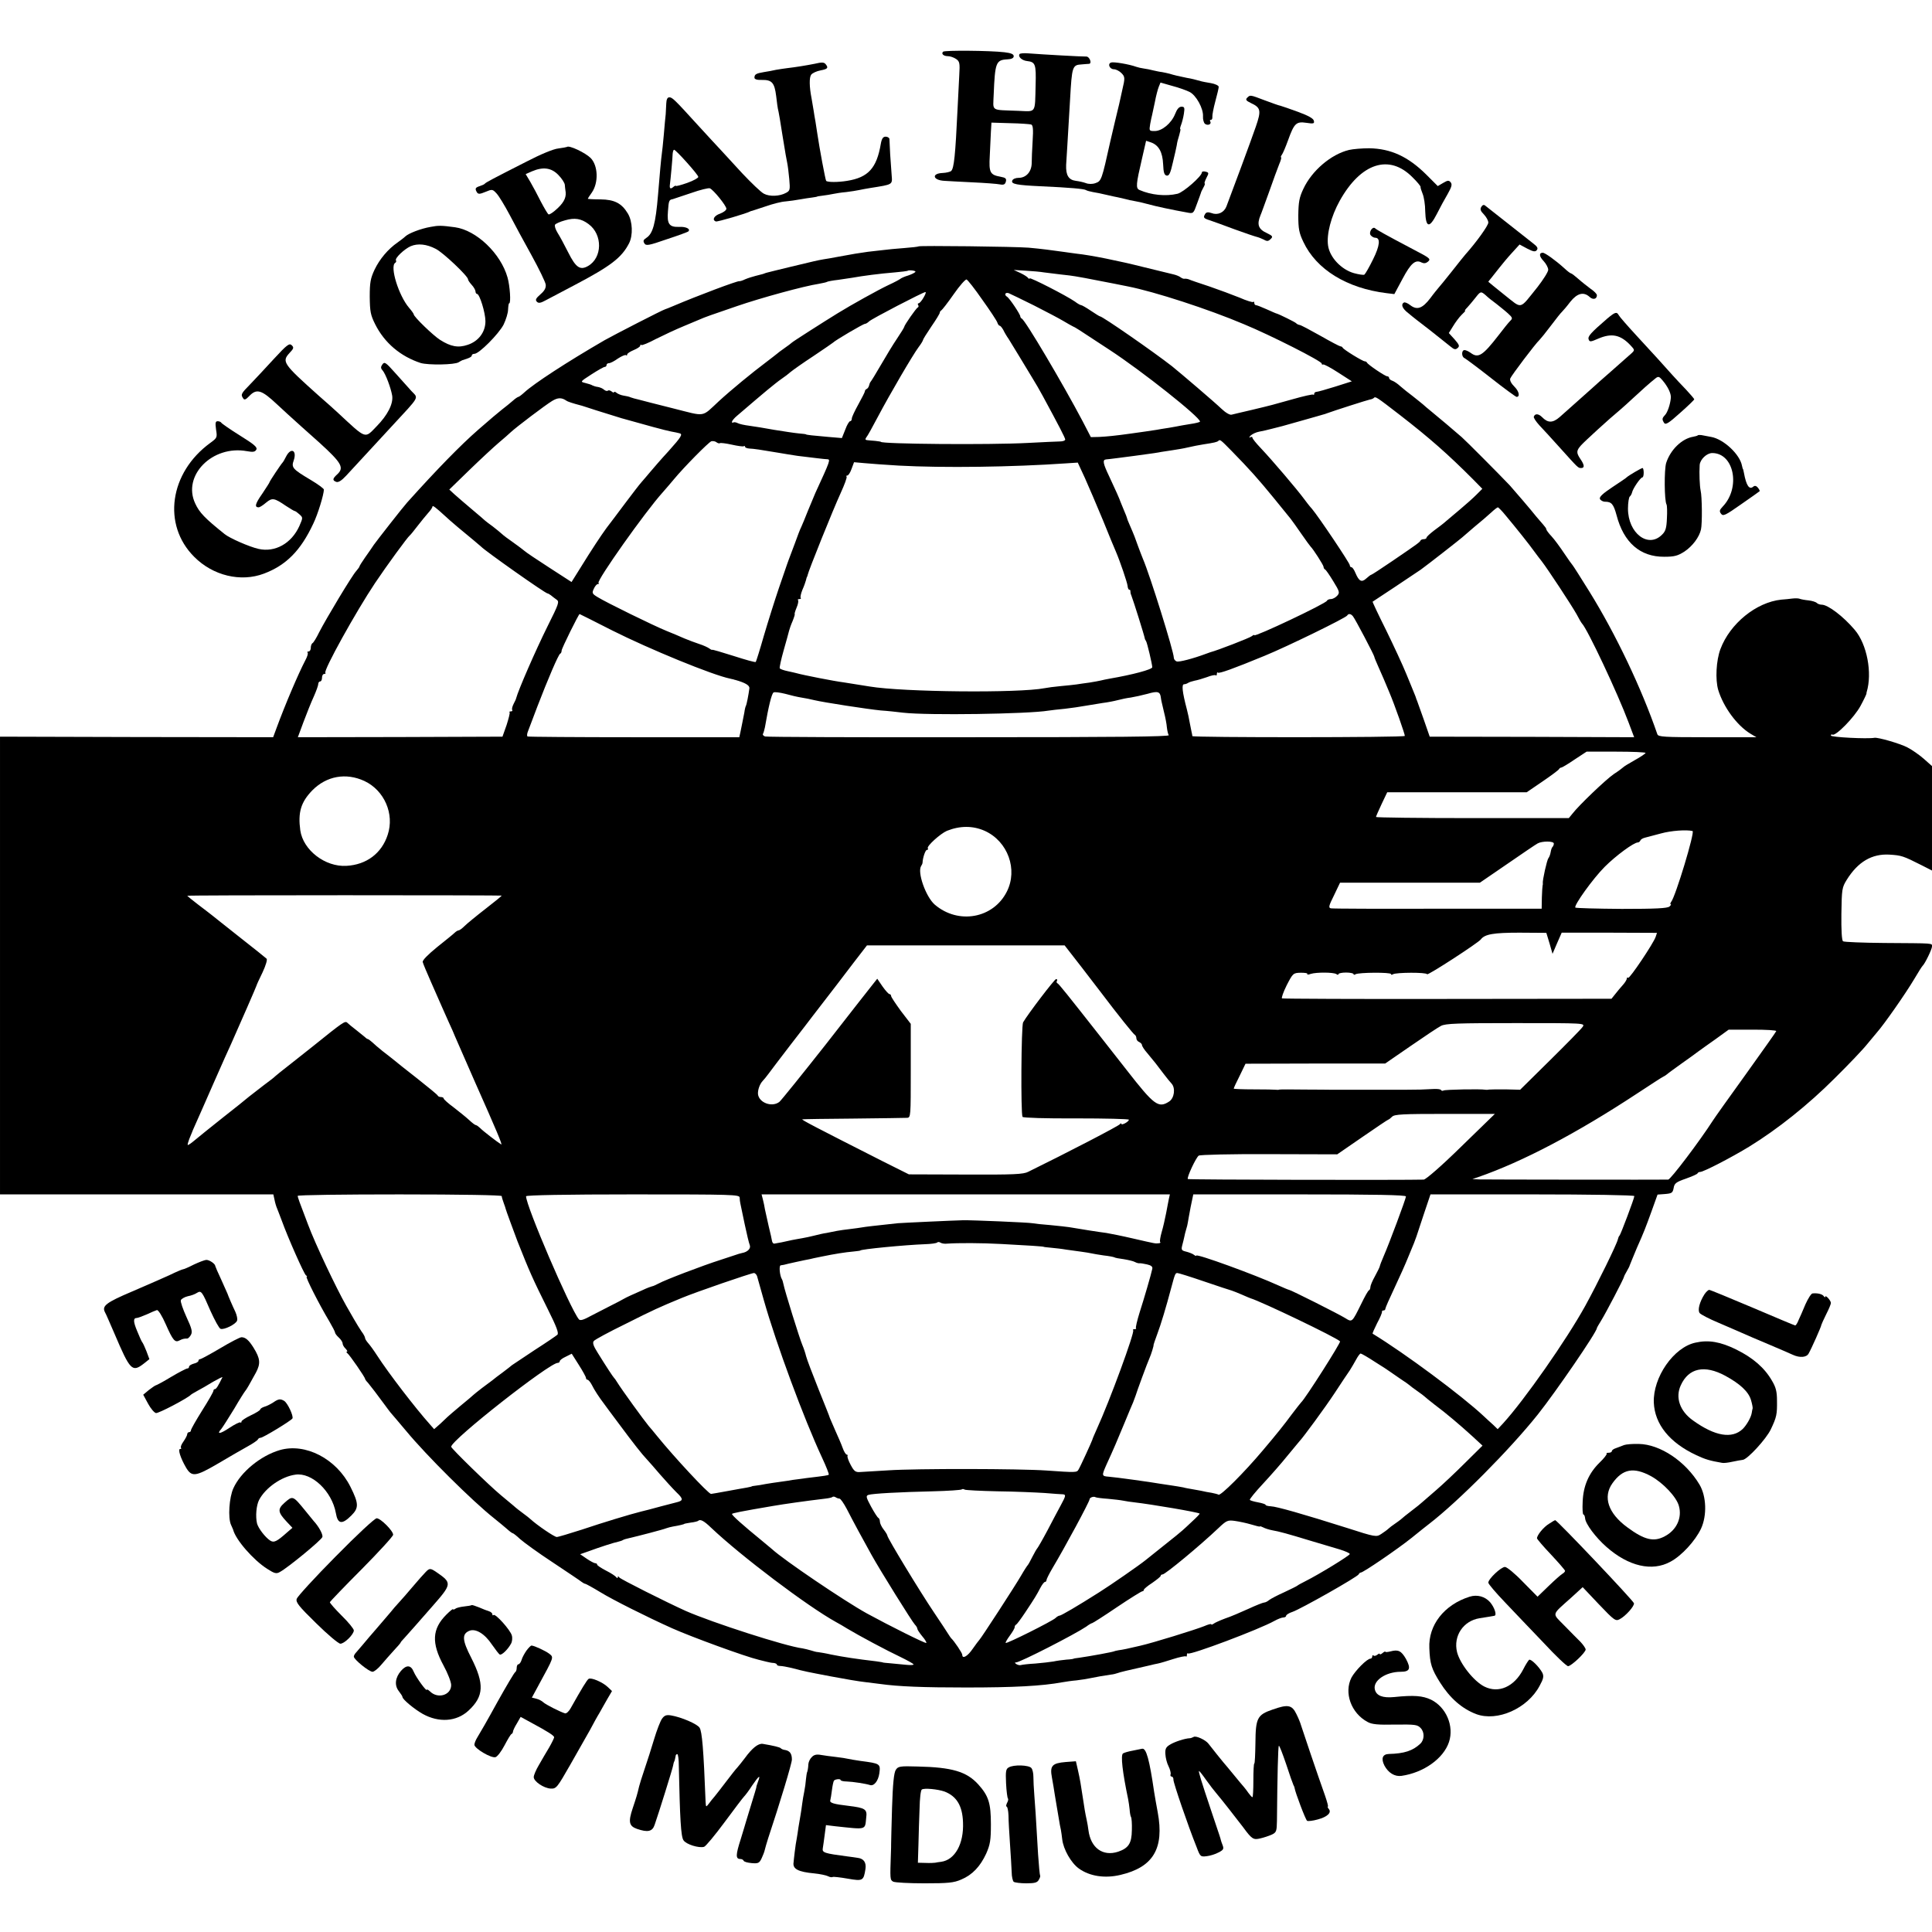 <?xml version="1.0" standalone="no"?>
<!DOCTYPE svg PUBLIC "-//W3C//DTD SVG 20010904//EN"
 "http://www.w3.org/TR/2001/REC-SVG-20010904/DTD/svg10.dtd">
<svg version="1.0" xmlns="http://www.w3.org/2000/svg"
 width="1032pt" height="1032pt" viewBox="0 0 1032 1032"
 preserveAspectRatio="xMidYMid meet">
<g transform="translate(0,1032) scale(0.1,-0.1)"
fill="#000000" stroke="none">
<path d="M5038 10044 c-12 -11 2 -24 25 -24 13 0 32 -7 44 -15 19 -13 21 -22
17 -87 -2 -40 -6 -120 -9 -178 -12 -252 -19 -318 -34 -333 -5 -5 -26 -10 -45
-11 -62 -2 -54 -39 9 -42 17 -1 84 -5 150 -8 66 -3 132 -8 146 -11 21 -4 28 0
32 15 4 16 -1 21 -29 26 -56 10 -62 23 -57 111 2 43 5 101 6 128 l3 50 99 -3
c55 -1 106 -5 113 -7 10 -4 12 -25 8 -87 -3 -46 -5 -100 -5 -120 -1 -46 -30
-78 -70 -78 -16 0 -31 -6 -34 -15 -7 -18 23 -24 153 -30 156 -7 230 -14 240
-20 6 -4 23 -8 38 -11 15 -2 48 -9 73 -15 26 -6 53 -12 60 -13 8 -2 25 -6 39
-9 14 -4 36 -9 50 -11 14 -2 44 -9 66 -15 50 -14 141 -33 214 -46 35 -7 35 -6
54 47 11 29 20 55 21 58 0 3 6 15 13 28 7 12 10 22 7 22 -3 0 1 13 9 29 14 27
14 29 -4 34 -11 3 -20 1 -20 -4 0 -20 -98 -106 -130 -114 -63 -15 -141 -7
-203 20 -21 9 -19 30 13 167 l22 96 27 -9 c41 -15 61 -52 64 -116 2 -45 6 -58
19 -61 13 -2 20 12 33 70 10 40 19 82 21 93 1 11 7 35 13 53 5 17 8 32 6 32
-3 0 -1 10 4 23 5 13 12 40 15 60 5 32 3 37 -13 37 -13 0 -24 -13 -34 -39 -20
-50 -70 -91 -109 -91 -30 0 -30 1 -24 38 4 20 8 42 10 47 1 6 8 37 15 70 6 33
16 70 21 82 l9 22 63 -18 c35 -9 76 -24 92 -32 35 -17 75 -89 72 -131 -1 -16
4 -33 10 -39 15 -12 37 -3 29 12 -4 5 -2 9 4 9 5 0 8 7 7 16 -1 9 6 46 16 83
10 36 18 71 18 77 0 7 -19 16 -42 20 -24 4 -45 8 -48 9 -28 8 -59 16 -80 19
-40 8 -70 15 -92 22 -11 3 -30 7 -41 9 -12 1 -33 6 -47 9 -14 4 -36 8 -50 10
-14 2 -32 6 -40 9 -38 14 -122 28 -135 23 -20 -7 -8 -36 16 -36 10 0 28 -9 39
-20 20 -20 20 -27 5 -90 -3 -14 -8 -36 -11 -50 -3 -14 -9 -41 -14 -60 -5 -19
-22 -93 -39 -165 -46 -208 -48 -212 -79 -223 -16 -6 -37 -6 -52 0 -13 5 -37
10 -53 12 -39 5 -54 30 -52 85 3 42 6 99 21 349 10 178 12 185 62 188 15 1 32
3 39 3 18 1 3 40 -15 39 -17 -1 -232 11 -309 17 -24 2 -45 0 -47 -4 -9 -14 13
-34 40 -37 45 -5 49 -17 46 -127 -4 -156 5 -143 -93 -139 -151 6 -134 -5 -131
87 7 171 12 185 73 188 23 1 34 7 34 17 0 11 -15 17 -50 21 -76 9 -319 11
-327 3z"/>
<path d="M4350 9979 c-40 -8 -101 -18 -145 -23 -16 -2 -43 -6 -60 -9 -16 -4
-45 -9 -64 -12 -42 -7 -51 -12 -51 -30 0 -8 13 -13 39 -12 54 1 68 -14 77 -86
4 -34 8 -64 9 -67 3 -9 16 -84 25 -145 17 -106 20 -120 25 -145 3 -14 8 -53
11 -87 5 -56 4 -62 -17 -73 -34 -19 -88 -21 -118 -5 -15 7 -67 57 -117 110
-49 53 -100 109 -114 124 -14 15 -68 73 -120 130 -130 143 -139 151 -155 151
-10 0 -15 -11 -16 -32 -1 -18 -2 -44 -3 -58 -2 -14 -6 -62 -10 -108 -4 -45 -9
-93 -11 -105 -3 -20 -11 -104 -20 -217 -13 -157 -28 -209 -63 -231 -15 -10
-18 -16 -10 -29 9 -14 22 -12 120 22 61 20 113 39 115 42 13 13 -13 26 -49 24
-53 -2 -66 15 -60 84 4 56 6 61 25 64 7 2 51 17 99 33 48 17 93 28 100 25 19
-8 88 -93 88 -109 0 -8 -15 -19 -33 -26 -33 -11 -45 -34 -23 -42 8 -3 168 44
184 54 1 1 5 2 10 3 4 1 37 12 73 24 37 13 84 25 105 26 22 2 56 7 78 11 21 4
50 8 65 10 14 2 26 4 26 5 0 1 14 3 30 5 17 2 41 6 55 9 14 3 45 8 70 10 25 3
56 8 70 11 14 3 41 8 60 11 120 19 117 17 113 67 -2 23 -5 74 -8 112 -2 39 -4
76 -4 83 -1 6 -10 12 -20 12 -14 0 -21 -10 -26 -38 -22 -130 -67 -180 -180
-198 -48 -8 -105 -8 -112 0 -4 4 -36 176 -47 251 -3 22 -8 51 -10 65 -3 14 -7
41 -10 60 -3 19 -8 48 -11 65 -12 61 -13 111 -2 126 7 9 29 19 50 23 37 7 43
13 29 31 -9 13 -20 14 -62 4z m-682 -526 c34 -38 62 -72 62 -78 1 -5 -25 -20
-59 -32 -34 -12 -61 -19 -61 -16 0 3 -7 0 -15 -7 -13 -11 -19 -7 -17 11 4 30
15 149 15 167 1 12 4 22 8 22 4 0 34 -30 67 -67z"/>
<path d="M6662 9798 c-10 -10 -6 -16 19 -28 54 -25 57 -40 27 -127 -24 -70
-130 -356 -157 -426 -13 -33 -47 -48 -80 -35 -17 6 -27 5 -33 -4 -12 -20 -10
-24 25 -35 17 -6 77 -27 132 -48 55 -20 108 -38 117 -40 9 -2 27 -9 39 -15 17
-10 24 -9 36 3 14 13 11 17 -20 32 -46 21 -54 46 -34 95 4 8 24 65 46 125 21
61 46 127 54 148 9 20 13 37 10 37 -3 0 -1 6 4 13 5 6 20 41 33 77 33 92 44
102 98 94 39 -6 44 -4 40 11 -2 12 -29 27 -83 47 -44 16 -87 31 -95 33 -8 1
-46 15 -84 29 -79 30 -78 30 -94 14z"/>
<path d="M3028 9535 c-2 -1 -22 -5 -45 -8 -25 -2 -95 -31 -170 -70 -185 -94
-217 -111 -223 -118 -3 -4 -15 -9 -27 -13 -25 -8 -27 -14 -15 -34 7 -10 16 -9
45 3 36 15 38 15 60 -9 12 -13 43 -64 69 -113 25 -48 78 -146 118 -218 39 -71
73 -141 75 -155 2 -18 -6 -33 -28 -52 -25 -22 -29 -30 -19 -40 9 -9 20 -7 49
9 21 11 88 46 148 78 198 104 255 148 295 225 22 43 19 117 -6 159 -33 55 -71
75 -146 76 -38 0 -68 2 -68 3 0 2 9 17 21 33 37 53 34 144 -6 185 -28 28 -116
70 -127 59z m-46 -149 c19 -19 34 -43 35 -53 1 -10 2 -23 3 -28 7 -35 -4 -62
-41 -97 -22 -21 -44 -36 -49 -33 -5 3 -23 34 -41 68 -17 34 -42 81 -56 105
l-25 42 34 15 c59 25 103 19 140 -19z m162 -263 c76 -56 74 -180 -3 -224 -42
-24 -65 -9 -106 73 -20 40 -46 88 -57 105 -11 18 -17 37 -13 43 3 5 27 16 53
23 51 15 86 10 126 -20z"/>
<path d="M7206 9519 c-96 -23 -199 -111 -244 -208 -22 -46 -26 -71 -27 -141 0
-72 4 -94 27 -142 69 -147 232 -248 445 -274 l41 -5 44 82 c44 83 69 104 101
87 12 -6 23 -5 33 3 19 16 15 19 -81 69 -150 79 -190 102 -199 110 -14 14 -37
-22 -24 -37 6 -7 16 -13 24 -13 29 0 25 -42 -12 -116 -20 -41 -41 -77 -46 -81
-5 -3 -30 1 -56 8 -67 19 -129 84 -138 147 -9 60 16 156 62 239 113 203 265
252 389 126 25 -24 44 -48 43 -51 -1 -4 4 -20 11 -37 7 -16 14 -59 14 -95 3
-87 22 -91 62 -13 16 32 42 80 58 107 21 37 25 51 16 62 -10 12 -16 11 -40 -3
l-29 -17 -62 62 c-97 96 -189 138 -304 140 -38 0 -86 -4 -108 -9z"/>
<path d="M7912 9214 c-7 -12 -3 -22 15 -40 12 -13 23 -32 23 -43 0 -16 -64
-105 -123 -171 -7 -8 -40 -49 -72 -90 -33 -41 -64 -80 -70 -86 -5 -6 -26 -31
-45 -57 -42 -55 -71 -65 -107 -37 -14 11 -29 17 -34 14 -17 -10 -9 -32 24 -57
17 -15 70 -56 117 -92 47 -37 95 -76 108 -86 19 -16 27 -18 38 -8 12 10 9 17
-16 46 l-31 34 23 37 c12 20 32 47 45 60 13 12 22 22 19 22 -4 0 2 8 12 18 9
10 28 32 42 50 29 37 30 37 56 15 10 -10 36 -31 57 -46 20 -16 49 -39 63 -52
24 -22 25 -26 10 -40 -9 -9 -37 -44 -63 -78 -83 -107 -107 -122 -147 -92 -11
8 -26 15 -33 15 -17 0 -17 -36 0 -43 6 -3 70 -50 141 -106 71 -56 133 -101
137 -101 19 0 14 29 -11 54 -18 18 -26 34 -23 44 6 16 135 187 157 207 6 6 33
39 60 75 27 36 54 70 60 75 6 6 26 29 44 53 37 46 71 55 103 26 18 -17 39 -12
39 9 0 7 -15 22 -33 34 -17 13 -47 36 -66 53 -18 16 -36 30 -40 30 -3 0 -19
12 -36 28 -44 40 -102 82 -114 82 -21 0 -20 -19 4 -44 14 -15 25 -36 25 -47 0
-11 -26 -52 -57 -92 -100 -124 -79 -119 -177 -42 -47 38 -86 69 -86 70 0 1 8
11 18 23 9 11 28 35 42 53 14 18 43 53 66 78 l41 45 41 -22 c33 -17 43 -18 51
-8 8 10 3 19 -21 37 -17 13 -79 62 -137 108 -58 46 -111 88 -118 93 -7 6 -15
3 -21 -8z"/>
<path d="M2300 9108 c-52 -9 -117 -34 -135 -51 -7 -7 -26 -21 -41 -32 -52 -36
-96 -89 -123 -145 -22 -47 -26 -69 -26 -145 1 -79 4 -97 29 -147 50 -100 136
-172 243 -207 40 -12 182 -10 203 4 8 5 17 10 20 11 37 11 50 18 50 25 0 5 6
9 14 9 25 0 130 106 156 156 13 27 24 63 24 81 1 18 3 33 6 33 10 0 4 93 -9
138 -36 128 -166 252 -280 268 -73 10 -90 10 -131 2z m27 -117 c39 -19 173
-146 173 -163 0 -5 9 -18 20 -30 11 -12 20 -28 20 -35 0 -7 4 -13 8 -13 14 0
45 -101 45 -146 0 -58 -37 -107 -95 -126 -50 -17 -90 -10 -148 27 -36 23 -140
123 -140 136 0 3 -11 19 -25 35 -55 64 -104 221 -74 240 5 3 7 9 4 13 -7 12
45 61 79 76 38 16 85 11 133 -14z"/>
<path d="M4907 9004 c-2 -2 -37 -6 -77 -9 -41 -3 -93 -8 -115 -11 -22 -2 -57
-7 -79 -9 -45 -6 -81 -12 -156 -26 -30 -6 -66 -12 -80 -14 -35 -6 -51 -10
-180 -41 -63 -15 -118 -29 -122 -30 -5 -1 -10 -3 -13 -4 -6 -3 -11 -4 -50 -14
-16 -4 -41 -12 -55 -18 -14 -7 -28 -11 -31 -10 -11 2 -219 -76 -351 -132 -21
-9 -41 -17 -45 -18 -11 -2 -279 -140 -323 -165 -202 -117 -378 -232 -429 -279
-14 -13 -29 -24 -32 -24 -3 0 -17 -9 -30 -21 -13 -11 -39 -33 -58 -47 -37 -30
-44 -36 -126 -107 -96 -84 -220 -211 -380 -389 -21 -23 -161 -202 -178 -226
-9 -14 -30 -44 -47 -68 -16 -23 -30 -45 -30 -48 0 -3 -8 -13 -17 -24 -22 -23
-161 -255 -198 -327 -14 -29 -30 -55 -35 -58 -6 -3 -10 -15 -10 -26 0 -10 -5
-19 -12 -19 -6 0 -8 -3 -5 -6 4 -4 -2 -23 -13 -43 -35 -67 -106 -232 -154
-363 l-17 -46 -729 1 -730 2 0 -1222 0 -1223 730 0 730 0 6 -27 c3 -16 9 -37
14 -48 4 -11 16 -40 25 -65 34 -94 119 -285 129 -292 6 -4 8 -8 4 -8 -8 0 68
-150 121 -238 17 -29 31 -56 31 -61 0 -4 9 -16 20 -26 11 -10 20 -24 20 -31 0
-7 7 -20 16 -28 8 -9 12 -16 7 -16 -4 0 -3 -4 2 -8 12 -8 95 -129 95 -137 0
-3 7 -13 16 -22 15 -18 51 -65 89 -117 11 -16 25 -33 30 -40 6 -6 43 -51 84
-99 110 -133 353 -374 470 -467 24 -19 55 -45 69 -57 14 -13 28 -23 31 -23 3
0 21 -14 39 -31 19 -17 97 -74 175 -125 78 -52 147 -98 154 -104 7 -5 15 -10
19 -10 3 0 40 -20 81 -45 65 -40 248 -132 384 -193 103 -46 390 -151 462 -168
9 -2 27 -7 40 -10 12 -3 30 -7 40 -7 9 -1 17 -5 17 -9 0 -4 8 -7 18 -7 9 0 37
-5 62 -11 72 -19 79 -20 210 -45 69 -13 150 -27 180 -30 30 -4 66 -8 80 -10
100 -14 231 -19 460 -19 259 0 406 8 515 28 17 3 50 8 75 10 25 3 56 8 70 11
28 6 85 16 115 20 11 1 27 5 35 8 13 5 46 13 175 42 11 3 29 7 40 9 11 2 48
13 82 24 34 11 65 17 68 14 3 -3 5 1 5 8 0 7 3 11 6 8 10 -11 382 129 462 174
18 10 39 18 47 18 8 0 15 4 15 9 0 5 15 15 34 21 42 14 350 188 354 201 2 5 7
9 11 9 13 0 196 125 271 185 41 33 83 67 94 75 157 121 431 397 581 585 96
121 315 440 315 461 0 2 11 21 24 42 23 37 120 222 121 232 0 3 7 16 15 30 8
14 15 27 15 30 2 6 22 54 39 95 38 85 46 107 77 192 l33 92 40 3 c36 3 41 6
46 32 4 25 13 32 65 50 33 12 62 24 63 29 2 4 8 7 14 7 18 0 170 79 263 136
151 93 313 222 455 364 75 74 154 157 175 184 22 27 45 54 50 60 39 44 153
207 200 286 21 36 41 67 44 70 13 11 51 90 51 104 0 19 16 17 -255 19 -115 1
-215 5 -220 9 -7 4 -10 60 -9 146 2 133 3 141 29 183 60 96 134 139 227 134
65 -4 74 -7 171 -56 l57 -29 0 279 0 279 -44 39 c-24 21 -64 49 -88 61 -41 21
-156 54 -175 51 -38 -7 -233 3 -233 12 0 5 4 8 8 5 17 -10 117 92 150 153 18
33 32 63 32 66 0 3 0 6 1 8 31 102 2 256 -64 333 -61 72 -143 134 -176 134 -9
0 -21 4 -26 9 -6 6 -26 12 -45 14 -20 2 -40 6 -45 8 -6 3 -23 4 -40 2 -16 -2
-43 -5 -60 -6 -134 -14 -274 -128 -325 -264 -23 -61 -28 -163 -12 -218 28 -92
100 -190 172 -234 l32 -19 -262 0 c-234 0 -262 2 -267 16 -84 244 -221 533
-363 762 -46 74 -86 137 -89 140 -3 3 -24 32 -46 65 -22 33 -52 74 -67 90 -16
17 -28 33 -28 38 0 4 -8 15 -17 25 -10 11 -26 30 -37 43 -25 32 -116 138 -141
166 -52 55 -236 240 -257 258 -13 11 -50 43 -83 71 -33 28 -71 59 -84 70 -13
10 -31 26 -40 34 -9 8 -35 28 -56 45 -22 16 -51 40 -65 52 -14 13 -33 26 -42
29 -10 3 -18 10 -18 15 0 5 -4 9 -10 9 -11 0 -103 62 -108 73 -2 4 -7 7 -12 7
-11 0 -114 63 -118 73 -2 4 -7 7 -12 7 -4 0 -52 25 -106 56 -55 31 -104 57
-111 58 -7 1 -16 5 -20 10 -6 6 -89 47 -103 51 -3 0 -27 11 -54 23 -27 12 -52
22 -57 22 -5 0 -9 5 -9 12 0 6 -3 9 -6 5 -3 -3 -36 7 -72 23 -37 15 -110 42
-162 60 -52 17 -102 34 -110 38 -8 3 -19 4 -24 3 -4 -1 -13 3 -20 8 -6 5 -23
12 -36 15 -14 3 -87 21 -164 40 -131 33 -279 63 -355 71 -19 3 -48 6 -65 9
-70 10 -125 17 -191 23 -74 6 -583 12 -588 7z m-17 -135 c0 -4 -17 -13 -37
-20 -21 -6 -40 -15 -43 -18 -3 -3 -32 -19 -65 -34 -51 -24 -199 -106 -270
-150 -70 -43 -241 -152 -245 -157 -3 -3 -21 -17 -40 -30 -19 -13 -37 -27 -40
-30 -3 -3 -31 -24 -62 -48 -67 -50 -184 -146 -248 -205 -95 -88 -67 -83 -246
-38 -88 22 -170 43 -184 47 -14 3 -32 8 -40 11 -8 4 -26 8 -40 10 -13 2 -30 9
-37 15 -7 6 -13 7 -13 3 0 -4 -6 -2 -13 4 -8 6 -17 8 -20 4 -4 -3 -13 -1 -20
5 -7 7 -22 13 -33 15 -10 1 -23 5 -29 8 -5 4 -23 9 -38 13 -29 7 -28 7 32 46
34 22 66 40 71 40 6 0 10 5 10 10 0 6 6 10 13 10 7 0 29 11 48 25 20 13 39 21
43 18 3 -4 6 -2 6 3 0 6 16 16 35 24 19 8 35 18 35 24 0 5 3 7 6 3 3 -3 38 11
77 32 40 20 108 52 152 70 44 18 91 38 105 44 14 5 30 11 35 13 6 2 69 24 142
49 128 44 358 107 437 119 21 4 41 8 45 11 4 2 29 7 57 10 27 4 60 9 74 11 62
11 145 22 230 29 35 3 65 7 67 8 5 6 43 2 43 -4z m686 -4 c17 -2 57 -7 89 -11
32 -3 68 -8 79 -10 12 -2 35 -6 51 -9 28 -5 99 -19 155 -30 14 -3 48 -10 75
-15 142 -28 429 -121 620 -202 143 -59 415 -197 415 -210 0 -5 3 -7 8 -5 4 2
40 -17 80 -43 l73 -47 -88 -28 c-48 -15 -94 -28 -100 -28 -7 0 -13 -5 -13 -10
0 -6 -2 -8 -5 -5 -3 3 -52 -8 -108 -24 -118 -33 -105 -30 -222 -58 -49 -11
-97 -23 -106 -25 -9 -3 -32 10 -55 32 -34 33 -218 190 -264 227 -100 78 -371
266 -384 266 -3 0 -25 14 -49 30 -25 17 -48 30 -52 30 -4 0 -19 8 -33 19 -46
32 -242 132 -242 124 0 -4 -4 -3 -8 2 -4 6 -23 18 -42 27 l-35 16 65 -4 c36
-2 79 -6 96 -9z m-329 -146 c41 -57 77 -112 80 -121 3 -10 9 -18 13 -18 4 0
12 -10 19 -22 6 -13 19 -35 29 -49 9 -15 34 -55 55 -90 21 -35 52 -86 69 -114
17 -27 43 -72 58 -100 85 -157 120 -224 120 -233 0 -5 -12 -10 -27 -10 -16 0
-93 -4 -173 -8 -205 -11 -785 -6 -785 6 0 1 -13 3 -30 5 -16 1 -36 3 -44 4 -9
1 -10 5 -4 14 6 6 34 57 63 112 63 119 185 328 217 371 13 17 23 34 23 37 0 4
20 36 45 73 25 36 45 69 45 74 0 4 4 10 8 12 4 2 34 40 66 86 32 46 63 81 69
79 6 -2 44 -50 84 -108z m-314 11 c-9 -16 -21 -30 -26 -30 -4 0 -6 -4 -3 -9 4
-5 3 -11 -1 -13 -9 -3 -73 -96 -73 -104 0 -3 -17 -31 -38 -62 -21 -31 -60 -95
-87 -142 -27 -47 -52 -87 -55 -90 -3 -3 -6 -12 -8 -20 -2 -8 -8 -16 -13 -18
-5 -2 -9 -7 -9 -12 0 -4 -16 -36 -35 -70 -19 -34 -35 -68 -35 -76 0 -8 -4 -14
-9 -14 -5 0 -17 -20 -26 -45 l-18 -45 -71 6 c-81 7 -121 11 -121 14 0 1 -18 3
-40 5 -22 2 -80 11 -130 19 -49 9 -110 19 -134 22 -24 3 -52 9 -61 14 -10 5
-20 6 -24 3 -3 -3 -6 -2 -6 4 0 5 12 20 28 33 69 59 139 119 160 136 13 11 32
26 42 34 10 8 28 22 40 30 12 8 32 23 43 33 12 10 67 49 122 85 55 37 102 69
105 72 11 12 161 100 170 100 5 0 15 6 22 13 14 14 288 156 301 157 5 0 0 -13
-10 -30z m591 -42 c65 -33 135 -70 155 -82 20 -12 43 -25 51 -29 17 -8 12 -4
197 -126 173 -113 483 -359 483 -383 0 -3 -24 -9 -52 -13 -29 -5 -55 -9 -58
-10 -3 -1 -27 -5 -55 -10 -27 -4 -57 -9 -67 -11 -9 -1 -36 -5 -60 -9 -23 -3
-59 -8 -78 -11 -78 -11 -127 -16 -169 -18 l-44 -1 -44 85 c-105 199 -307 541
-325 548 -4 2 -8 8 -8 12 0 11 -58 98 -71 105 -16 10 -10 25 9 19 9 -4 70 -33
136 -66z m-2499 -508 c8 -6 37 -15 75 -25 3 0 41 -13 85 -27 44 -14 105 -33
135 -42 124 -35 237 -66 265 -71 17 -3 36 -7 43 -9 21 -4 13 -18 -57 -96 -38
-41 -81 -91 -97 -110 -16 -19 -37 -44 -47 -55 -10 -11 -50 -63 -89 -115 -39
-52 -83 -111 -98 -130 -30 -41 -79 -115 -142 -217 l-45 -72 -119 77 c-65 42
-125 82 -132 89 -8 7 -35 27 -60 45 -26 18 -53 38 -60 45 -8 7 -30 26 -50 41
-21 15 -39 29 -42 32 -3 3 -34 30 -70 60 -36 30 -77 66 -93 80 l-27 25 108
105 c60 58 130 123 156 145 26 22 55 47 64 56 30 28 186 146 221 167 31 19 51
19 76 2z m4453 -77 c160 -124 256 -209 388 -341 l52 -53 -32 -32 c-18 -18 -56
-52 -86 -77 -30 -25 -64 -54 -77 -65 -12 -11 -41 -33 -63 -49 -22 -17 -40 -33
-40 -38 0 -4 -6 -8 -14 -8 -8 0 -16 -3 -18 -7 -4 -9 -10 -14 -151 -110 -59
-40 -109 -73 -112 -73 -3 0 -15 -9 -27 -20 -25 -23 -39 -15 -58 30 -7 17 -16
30 -21 30 -5 0 -9 5 -9 11 0 11 -165 257 -202 301 -13 14 -32 39 -43 54 -37
50 -165 201 -232 272 -24 25 -43 49 -43 54 0 5 -6 6 -12 2 -7 -4 -6 0 2 9 8 8
29 18 45 21 17 3 48 10 70 16 22 6 47 12 55 14 8 2 58 16 110 31 52 15 100 28
105 30 6 1 17 5 25 8 32 12 216 71 228 73 8 1 17 5 20 8 9 10 13 7 140 -91z
m-3632 -150 c3 2 31 -1 62 -8 31 -7 60 -11 64 -9 5 3 8 2 8 -3 0 -4 10 -8 23
-9 24 -1 58 -6 152 -22 33 -6 80 -13 105 -17 83 -10 145 -18 158 -18 19 -1 19
-3 -63 -181 -7 -17 -25 -60 -40 -96 -14 -36 -30 -74 -35 -85 -6 -11 -21 -51
-35 -90 -14 -38 -29 -77 -32 -85 -3 -8 -7 -19 -9 -25 -2 -5 -22 -63 -44 -128
-22 -65 -58 -179 -80 -254 -21 -74 -41 -137 -43 -139 -3 -3 -56 12 -118 32
-63 20 -114 35 -115 33 0 -2 -7 1 -15 7 -8 6 -32 17 -54 24 -22 7 -58 21 -80
30 -22 10 -65 28 -95 40 -67 27 -322 152 -367 180 -30 18 -32 22 -21 45 6 14
16 25 21 25 6 0 8 3 4 6 -11 12 249 380 343 484 17 19 44 51 60 70 52 63 185
198 200 203 8 2 21 0 28 -6 7 -5 15 -7 18 -4z m2732 -41 c97 -99 144 -152 225
-251 43 -53 84 -103 91 -112 7 -9 33 -45 57 -80 24 -35 47 -66 50 -69 13 -12
69 -99 69 -108 0 -6 4 -12 8 -14 4 -1 24 -30 44 -63 34 -55 35 -61 21 -77 -9
-10 -24 -18 -34 -18 -9 0 -19 -4 -21 -9 -5 -15 -388 -196 -388 -184 0 3 -6 1
-13 -5 -10 -9 -186 -77 -222 -86 -5 -2 -17 -6 -25 -9 -67 -25 -143 -45 -155
-40 -8 3 -15 12 -15 20 0 32 -127 440 -165 528 -7 17 -18 46 -25 65 -15 43
-23 64 -44 112 -9 20 -16 38 -16 41 0 2 -8 22 -17 43 -9 22 -17 41 -18 44 -4
13 -27 65 -60 135 -33 69 -37 89 -17 91 8 0 114 14 152 19 104 14 124 17 143
21 12 2 39 6 59 9 20 3 58 9 83 15 25 6 62 13 81 16 60 9 76 13 82 19 9 9 12
6 70 -53z m-1778 -79 c240 -13 608 -8 896 12 l61 4 38 -82 c20 -45 64 -147 97
-227 32 -80 63 -154 68 -165 24 -56 61 -166 63 -184 1 -12 5 -21 9 -21 4 0 7
-3 6 -7 0 -5 1 -15 5 -23 13 -34 69 -213 72 -230 0 -3 3 -9 7 -15 6 -10 32
-120 33 -139 0 -12 -105 -40 -227 -61 -18 -3 -40 -8 -48 -10 -8 -2 -35 -7 -60
-11 -25 -3 -56 -8 -70 -10 -14 -2 -52 -6 -85 -9 -33 -3 -71 -8 -85 -11 -138
-27 -756 -21 -935 9 -42 7 -111 18 -138 22 -49 6 -217 39 -252 49 -5 2 -27 6
-48 11 -20 4 -39 11 -42 15 -2 4 7 47 21 96 14 49 27 96 29 105 2 8 10 32 19
52 8 20 13 37 11 37 -2 0 2 15 10 34 8 18 11 36 8 40 -4 3 0 6 7 6 7 0 11 3 7
6 -3 4 1 23 9 43 9 20 17 43 19 51 2 8 4 16 5 18 2 1 3 5 4 10 4 22 136 350
176 437 21 46 36 86 32 89 -3 3 -1 6 4 6 6 0 16 16 23 36 l13 35 56 -5 c32 -3
113 -9 182 -13z m-2424 -268 c26 -25 107 -93 154 -131 19 -16 37 -31 40 -34
20 -22 343 -250 355 -250 3 0 11 -5 18 -10 7 -6 20 -16 30 -23 16 -11 12 -22
-48 -142 -65 -131 -156 -340 -168 -385 0 -3 -6 -16 -13 -29 -7 -14 -11 -28 -8
-33 3 -4 0 -8 -7 -8 -7 0 -10 -2 -7 -5 3 -3 -5 -33 -16 -68 l-22 -62 -546 -2
-547 -1 30 81 c17 45 41 106 55 136 13 29 24 60 24 67 0 8 5 14 10 14 6 0 10
9 10 20 0 11 5 20 12 20 6 0 9 3 6 6 -12 11 164 328 265 479 63 94 174 246
186 255 4 3 22 25 41 50 19 25 45 56 57 70 13 14 23 29 23 34 0 9 18 -5 66
-49z m5668 0 c52 -62 127 -156 151 -190 11 -15 29 -39 41 -54 33 -43 158 -233
185 -281 13 -25 26 -47 29 -50 29 -29 191 -373 250 -531 l29 -77 -546 2 -546
1 -33 95 c-19 52 -34 96 -35 98 -1 1 -2 5 -4 10 -1 4 -5 16 -10 27 -4 11 -24
58 -43 105 -19 47 -68 152 -108 234 -41 82 -73 150 -72 152 2 1 55 36 118 78
63 42 126 84 139 93 39 28 215 166 221 172 3 3 32 28 65 56 33 27 74 62 90 77
17 16 33 28 36 28 3 0 23 -20 43 -45z m-4773 -613 c197 -99 535 -238 629 -257
8 -2 16 -4 18 -4 1 -1 5 -2 10 -3 53 -15 77 -29 75 -45 -5 -37 -15 -88 -19
-94 -2 -3 -6 -19 -8 -35 -8 -39 -14 -73 -21 -105 l-6 -27 -562 0 c-309 0 -565
2 -569 4 -4 3 -3 15 2 27 5 12 27 72 50 132 56 146 113 279 122 283 5 2 8 10
8 17 0 11 91 195 96 195 1 0 79 -39 175 -88z m3956 76 c13 -16 112 -205 114
-216 0 -4 10 -27 21 -52 19 -42 39 -89 58 -135 30 -70 86 -231 84 -236 -5 -9
-1134 -9 -1135 -1 0 4 -2 14 -4 22 -2 8 -6 31 -10 50 -3 19 -10 51 -15 70 -25
95 -29 135 -15 135 6 0 15 3 21 7 6 4 21 9 35 12 13 2 43 11 66 19 22 9 44 13
47 10 3 -4 6 0 6 7 0 7 3 11 6 7 6 -6 82 21 249 90 120 49 433 202 441 215 7
12 20 10 31 -4z m-2947 -434 c19 -3 51 -9 70 -14 50 -12 284 -48 355 -55 33
-2 87 -8 120 -12 130 -15 667 -7 775 11 14 2 53 7 88 10 34 4 84 11 110 16 26
4 67 11 92 15 25 3 61 10 80 15 19 5 51 12 70 14 19 3 60 12 90 20 55 16 67
12 71 -21 2 -15 2 -14 17 -78 7 -27 14 -64 15 -80 2 -17 6 -36 10 -42 5 -8
-285 -11 -1066 -11 -589 -1 -1080 1 -1090 4 -9 3 -15 10 -11 15 3 5 7 21 10
34 19 111 36 180 46 186 6 4 33 0 62 -7 28 -8 67 -17 86 -20z m4510 -296 c0
-3 -26 -21 -57 -38 -32 -18 -60 -35 -63 -39 -3 -3 -25 -20 -50 -36 -42 -29
-186 -166 -222 -213 l-18 -22 -515 0 c-283 0 -515 3 -515 6 0 3 14 35 30 69
l30 63 373 0 372 0 85 58 c47 32 87 62 88 66 2 4 7 8 12 8 4 0 36 19 71 43
l64 42 158 0 c86 0 157 -3 157 -7z m-6843 -150 c106 -50 161 -176 124 -287
-32 -99 -113 -160 -220 -166 -114 -7 -232 84 -247 190 -13 95 3 150 64 213 76
77 180 96 279 50z m3313 -266 c124 -56 178 -207 118 -325 -72 -143 -259 -177
-385 -69 -48 42 -95 175 -72 207 4 6 7 13 7 18 1 25 15 67 23 67 6 0 8 4 5 9
-7 11 67 78 102 93 70 28 139 28 202 0z m3781 -1 c14 -3 -91 -350 -114 -378
-5 -7 -6 -13 -3 -13 4 0 1 -6 -6 -12 -10 -10 -75 -13 -255 -13 -133 1 -245 4
-248 7 -10 10 94 155 157 218 59 59 155 130 177 130 5 0 11 5 13 10 2 6 12 12
23 15 11 3 50 13 87 23 54 15 136 21 169 13z m-741 -67 c0 -6 -3 -14 -7 -18
-4 -3 -8 -16 -10 -28 -2 -12 -7 -26 -12 -32 -8 -10 -32 -118 -30 -134 1 -4 0
-9 -1 -12 -1 -3 -3 -32 -4 -64 l-1 -60 -555 0 c-305 -1 -562 0 -571 2 -14 3
-11 14 17 70 l32 67 374 0 373 0 146 100 c80 55 153 105 163 110 24 13 86 13
86 -1z m-5620 -278 c0 -2 -39 -34 -87 -71 -49 -38 -99 -79 -112 -92 -13 -13
-27 -23 -32 -23 -4 0 -14 -6 -21 -13 -7 -7 -49 -41 -93 -76 -50 -41 -79 -70
-77 -80 2 -9 22 -56 44 -106 22 -49 47 -106 55 -125 9 -19 26 -60 40 -90 14
-30 29 -64 33 -75 45 -103 57 -131 105 -240 120 -270 151 -344 142 -338 -21
13 -98 72 -113 88 -9 8 -18 15 -22 15 -4 0 -20 12 -37 28 -16 15 -54 45 -82
67 -29 21 -53 43 -53 47 0 4 -6 8 -14 8 -8 0 -16 3 -18 8 -1 4 -50 44 -108 90
-58 45 -114 90 -126 100 -12 9 -38 31 -60 47 -21 17 -46 38 -56 48 -10 9 -21
17 -24 17 -3 0 -11 6 -18 13 -7 6 -28 23 -46 37 -18 14 -38 30 -45 37 -12 11
-21 5 -185 -127 -19 -15 -71 -56 -115 -91 -44 -34 -82 -65 -85 -68 -3 -4 -30
-25 -60 -47 -30 -23 -66 -51 -80 -62 -14 -12 -77 -63 -140 -112 -63 -50 -130
-104 -149 -120 -19 -16 -36 -28 -38 -26 -2 2 2 16 8 32 7 16 13 31 14 34 1 3
8 21 17 40 9 19 52 118 97 220 45 102 88 199 96 215 49 110 135 307 135 310 0
2 14 34 32 70 18 38 27 70 22 74 -5 5 -70 57 -144 115 -74 59 -142 112 -150
119 -9 7 -41 32 -73 56 -31 24 -57 45 -57 46 0 2 378 3 840 3 462 0 840 -1
840 -2z m5597 -255 l16 -56 24 56 25 57 254 0 255 -1 -7 -21 c-11 -34 -140
-226 -147 -219 -4 3 -7 2 -7 -4 0 -5 -9 -21 -21 -34 -12 -13 -30 -35 -41 -49
l-20 -25 -876 -1 c-483 -1 -880 1 -884 3 -4 2 7 34 25 70 33 64 35 66 74 67
23 0 39 -2 36 -6 -2 -5 6 -5 19 0 30 9 119 9 136 -1 6 -5 12 -5 12 0 0 4 18 8
40 8 22 0 40 -4 40 -8 0 -5 5 -5 11 -1 17 10 189 11 189 1 0 -5 5 -5 11 -1 17
10 179 11 182 0 3 -8 274 168 287 186 21 28 68 36 206 36 l144 -1 17 -56z
m-2506 -119 c46 -60 95 -124 109 -142 93 -123 175 -225 182 -228 4 -2 8 -10 8
-18 0 -8 7 -17 15 -20 8 -4 15 -11 15 -16 0 -6 12 -25 28 -43 36 -43 52 -63
87 -110 17 -22 36 -46 43 -53 22 -24 15 -78 -13 -96 -57 -37 -80 -20 -225 166
-69 88 -133 169 -142 181 -177 225 -223 283 -230 285 -4 2 -6 8 -2 13 3 5 1 9
-5 9 -8 0 -150 -186 -176 -231 -10 -19 -13 -488 -3 -505 4 -5 125 -9 287 -8
155 0 281 -3 281 -7 0 -11 -40 -32 -40 -22 0 4 -4 3 -8 -2 -5 -9 -291 -157
-489 -254 -26 -14 -79 -16 -335 -15 l-303 1 -140 70 c-357 181 -438 223 -429
224 5 1 128 3 274 4 146 2 274 3 285 4 20 1 20 8 20 252 l0 250 -53 69 c-28
39 -52 74 -52 80 0 5 -4 10 -9 10 -4 0 -21 18 -37 41 l-28 41 -23 -29 c-12
-15 -126 -160 -252 -322 -127 -161 -239 -300 -248 -307 -39 -30 -108 -5 -114
41 -2 22 9 54 25 71 6 6 20 23 31 38 11 15 64 85 117 154 54 70 107 138 117
152 43 56 113 147 131 170 11 14 51 67 90 118 l71 92 528 0 528 0 84 -108z
m2683 -327 c-7 -11 -86 -91 -174 -178 l-160 -158 -78 2 c-42 0 -81 0 -87 -1
-5 -1 -14 -2 -20 -1 -27 5 -216 1 -224 -4 -5 -3 -12 -2 -14 3 -3 4 -20 6 -39
5 -56 -3 -81 -4 -150 -4 -38 0 -75 0 -83 0 -8 0 -44 0 -80 0 -36 0 -72 0 -80
0 -8 0 -44 0 -80 0 -36 0 -71 0 -77 0 -7 0 -69 1 -138 1 -69 1 -130 1 -135 0
-6 -2 -14 -2 -20 -1 -5 1 -58 2 -117 2 -60 0 -108 2 -108 4 0 3 14 34 32 69
l31 64 373 1 373 0 135 93 c74 51 147 100 163 108 24 13 88 15 399 15 369 0
371 0 358 -20z m1034 -23 c-1 -4 -75 -108 -163 -231 -88 -122 -167 -233 -175
-246 -72 -112 -226 -315 -239 -316 -33 -1 -978 0 -1011 1 l-35 2 30 10 c239
83 528 235 850 447 72 47 134 88 140 90 5 2 14 8 20 13 5 5 40 30 76 56 37 26
77 55 90 65 13 9 55 40 94 67 l69 50 129 0 c71 0 127 -3 125 -8z m-1683 -617
c-105 -103 -188 -175 -200 -176 -89 -3 -1257 -1 -1260 3 -7 7 43 114 58 125 7
5 174 9 376 8 l364 -1 135 93 c74 51 136 93 139 93 2 0 11 7 19 15 13 13 58
15 282 15 l267 0 -180 -175z m-5125 -264 c0 -5 5 -22 11 -38 6 -15 10 -29 10
-30 0 -3 44 -123 63 -173 65 -164 81 -200 162 -363 48 -96 60 -129 51 -137 -7
-6 -61 -43 -122 -82 -60 -40 -114 -76 -120 -80 -5 -5 -28 -22 -50 -39 -22 -16
-47 -35 -55 -42 -9 -7 -33 -25 -55 -41 -22 -17 -42 -33 -45 -36 -3 -3 -34 -30
-70 -59 -36 -30 -67 -57 -70 -60 -3 -3 -20 -19 -38 -36 l-33 -29 -22 25 c-77
86 -221 273 -283 369 -16 25 -37 54 -46 64 -10 11 -18 24 -18 29 0 5 -8 21
-19 35 -10 15 -28 44 -40 65 -11 20 -31 54 -43 75 -52 92 -164 327 -203 432
-45 117 -55 146 -55 152 0 5 245 8 545 8 331 0 545 -4 545 -9z m1271 -8 c0
-10 2 -25 4 -33 2 -8 12 -58 23 -110 11 -52 23 -102 27 -111 7 -18 -12 -37
-41 -42 -10 -2 -26 -7 -34 -10 -8 -3 -46 -15 -85 -28 -88 -28 -291 -105 -327
-125 -15 -8 -31 -15 -35 -15 -5 -1 -27 -9 -50 -20 -24 -11 -53 -24 -65 -29
-13 -6 -30 -14 -38 -19 -8 -5 -37 -20 -65 -34 -27 -14 -76 -39 -107 -55 -42
-23 -59 -28 -66 -19 -48 60 -282 605 -282 657 0 6 215 10 570 10 536 0 570 -1
571 -17z m2293 -5 c-3 -13 -9 -48 -15 -78 -6 -30 -16 -76 -24 -102 -7 -25 -11
-49 -8 -52 4 -3 0 -7 -8 -7 -19 -2 -13 -3 -135 25 -60 14 -125 27 -144 30 -33
4 -148 22 -199 31 -13 2 -58 7 -100 11 -42 3 -85 8 -96 10 -16 4 -326 17 -370
16 -47 -1 -327 -14 -350 -16 -130 -14 -173 -19 -189 -22 -11 -2 -40 -6 -65 -9
-25 -3 -57 -7 -71 -10 -14 -3 -38 -8 -55 -11 -16 -2 -46 -9 -65 -14 -19 -5
-48 -11 -65 -14 -16 -3 -41 -7 -55 -10 -14 -3 -38 -8 -55 -12 -16 -3 -34 -6
-39 -7 -5 -1 -10 5 -12 13 -1 8 -9 44 -18 80 -8 36 -17 76 -20 90 -2 14 -7 37
-11 53 l-7 27 1090 0 1091 0 -5 -22z m1266 11 c0 -12 -90 -253 -119 -319 -11
-25 -20 -49 -21 -55 -1 -5 -13 -29 -26 -53 -13 -23 -24 -49 -24 -57 0 -7 -3
-15 -7 -17 -5 -1 -23 -34 -42 -73 -49 -99 -48 -99 -85 -76 -35 22 -292 151
-300 151 -3 0 -29 11 -58 24 -125 57 -438 171 -438 159 0 -3 -6 -1 -12 4 -7 6
-26 13 -41 17 -26 6 -28 10 -22 34 4 15 9 35 11 45 2 10 6 28 10 40 4 12 8 29
9 37 1 8 8 45 15 83 l14 67 568 0 c400 0 568 -3 568 -11z m1220 2 c0 -12 -73
-205 -79 -211 -4 -3 -7 -12 -9 -20 -5 -25 -110 -239 -174 -355 -101 -183 -325
-503 -439 -628 l-29 -31 -26 25 c-15 13 -36 33 -48 44 -116 109 -423 337 -594
441 -2 1 9 26 24 56 16 29 27 56 26 61 -1 4 2 7 8 7 6 0 10 4 10 9 0 5 22 55
49 112 27 57 59 129 71 159 12 30 27 66 33 80 5 14 11 30 13 35 2 6 19 58 39
118 l36 107 545 0 c309 0 544 -4 544 -9z m-3670 -254 c57 4 182 4 290 -2 136
-7 225 -13 225 -15 0 -1 18 -3 40 -5 22 -2 58 -6 80 -10 22 -3 58 -8 80 -11
22 -3 47 -7 55 -9 8 -2 38 -7 65 -11 28 -3 53 -8 57 -10 4 -3 26 -7 50 -10 24
-4 51 -10 60 -15 9 -5 21 -8 25 -7 4 1 22 -2 40 -6 22 -5 31 -12 28 -24 -6
-29 -42 -153 -68 -234 -13 -42 -22 -80 -19 -83 3 -3 -1 -5 -8 -5 -7 0 -11 -3
-7 -6 9 -10 -124 -374 -195 -529 -12 -27 -23 -52 -23 -55 -2 -8 -64 -144 -74
-160 -9 -16 -14 -16 -171 -5 -141 10 -695 11 -845 1 -66 -4 -133 -8 -150 -9
-25 -2 -33 4 -51 38 -12 22 -19 43 -17 48 2 4 0 7 -4 7 -5 0 -15 16 -22 36 -7
20 -25 61 -39 92 -14 32 -27 62 -29 67 -1 6 -29 75 -61 155 -32 80 -62 159
-66 175 -4 17 -13 44 -20 60 -14 32 -95 292 -101 325 -2 11 -6 24 -9 28 -11
19 -16 72 -6 73 5 1 13 2 18 3 8 3 123 28 137 30 6 2 35 8 65 14 68 14 124 23
170 27 19 2 35 4 35 5 0 7 239 30 347 34 32 1 60 5 64 9 4 4 12 3 18 -1 6 -4
22 -7 36 -5z m-1016 -174 c3 -10 19 -67 36 -128 67 -236 214 -633 311 -841 22
-47 38 -88 36 -91 -5 -4 -16 -6 -117 -18 -30 -4 -64 -9 -75 -10 -11 -2 -40 -7
-65 -10 -25 -3 -61 -9 -80 -12 -19 -4 -44 -8 -55 -9 -11 -1 -20 -3 -20 -4 0
-1 -11 -3 -25 -6 -14 -2 -61 -11 -106 -19 -44 -8 -83 -15 -86 -15 -14 0 -199
199 -288 309 -19 23 -39 48 -45 54 -25 30 -145 195 -170 236 -5 9 -12 18 -15
21 -6 6 -41 59 -88 135 -23 36 -28 53 -20 62 5 7 81 48 167 90 155 78 182 90
303 140 77 32 368 132 385 133 6 0 14 -8 17 -17z m2388 -28 c73 -25 140 -47
148 -49 8 -3 33 -12 55 -22 22 -10 42 -18 45 -19 57 -17 458 -209 478 -230 6
-5 -187 -308 -207 -325 -3 -3 -26 -32 -51 -65 -38 -52 -82 -107 -155 -193
-101 -120 -225 -243 -236 -236 -5 3 -22 7 -37 10 -15 2 -40 7 -57 11 -16 3
-39 7 -50 9 -11 2 -31 5 -45 9 -14 3 -41 7 -60 10 -19 3 -46 7 -60 9 -50 9
-246 36 -277 38 -39 3 -39 5 -12 66 35 76 59 132 96 222 19 47 40 96 46 110 5
14 11 30 13 35 5 18 64 179 74 200 9 20 24 68 22 72 0 1 8 26 19 55 20 53 48
146 75 248 20 75 22 80 33 80 6 0 70 -20 143 -45z m-3302 -515 c0 -6 4 -10 8
-10 5 0 15 -12 23 -27 13 -27 40 -68 66 -102 6 -9 40 -54 75 -101 80 -108 128
-169 153 -195 11 -12 43 -48 70 -80 28 -32 67 -75 88 -96 38 -36 38 -45 0 -54
-24 -6 -135 -35 -148 -39 -5 -1 -23 -6 -40 -10 -60 -15 -202 -58 -318 -97 -66
-21 -125 -39 -133 -39 -13 0 -105 63 -140 95 -6 6 -23 19 -38 30 -15 11 -40
30 -54 43 -15 13 -44 37 -66 55 -64 53 -266 250 -266 259 0 36 525 448 569
448 6 0 11 4 11 9 0 5 14 16 32 24 l32 16 38 -60 c21 -33 38 -64 38 -69z
m4215 85 c39 -24 75 -48 80 -52 6 -4 30 -21 55 -38 25 -16 47 -32 50 -35 3 -3
21 -17 40 -30 19 -13 37 -27 40 -30 3 -3 27 -23 53 -43 62 -46 136 -109 203
-170 l53 -49 -92 -91 c-51 -51 -121 -117 -156 -147 -35 -30 -69 -60 -75 -65
-6 -6 -31 -26 -56 -45 -25 -19 -50 -39 -56 -45 -6 -5 -22 -17 -34 -25 -12 -8
-28 -20 -34 -26 -6 -6 -23 -18 -38 -28 -26 -17 -30 -17 -185 33 -231 73 -374
114 -405 115 -16 1 -28 4 -28 8 0 3 -18 9 -40 13 -22 4 -42 10 -44 13 -2 4 29
42 70 86 40 43 99 110 131 150 32 39 60 73 63 76 19 19 138 181 190 260 34 52
70 106 80 120 9 14 24 40 34 58 9 17 20 32 24 32 4 0 39 -20 77 -45z m-2016
-691 c91 -1 204 -6 251 -9 47 -4 91 -7 98 -7 17 -2 15 -9 -12 -59 -13 -24 -45
-84 -71 -134 -26 -49 -51 -92 -54 -95 -3 -3 -15 -23 -26 -45 -11 -22 -22 -42
-25 -45 -3 -3 -19 -27 -35 -55 -31 -54 -215 -337 -224 -345 -3 -3 -19 -24 -35
-47 -27 -40 -56 -57 -56 -32 0 9 -42 72 -60 89 -3 3 -9 13 -15 22 -5 9 -40 61
-76 115 -75 111 -249 398 -249 410 0 4 -9 19 -20 33 -11 14 -20 33 -20 42 0 9
-4 18 -8 20 -5 2 -22 29 -39 60 -27 50 -29 58 -14 63 22 7 166 15 344 19 82 2
151 7 154 10 3 3 10 3 16 -1 6 -3 85 -7 176 -9z m-845 -39 c6 0 23 -25 39 -55
31 -61 89 -168 132 -245 46 -83 218 -359 232 -373 7 -7 13 -17 13 -22 0 -5 12
-23 26 -40 15 -17 24 -33 22 -36 -5 -4 -199 93 -318 158 -121 67 -443 285
-506 343 -6 5 -31 26 -54 45 -104 85 -160 135 -160 143 0 4 49 14 220 43 58
10 170 26 279 39 18 2 36 6 38 9 3 3 11 2 17 -2 6 -4 15 -7 20 -7z m1434 -1
c31 -3 68 -7 82 -10 14 -3 41 -7 60 -9 88 -10 342 -53 348 -60 2 -1 -16 -20
-39 -41 -23 -22 -47 -44 -53 -49 -6 -6 -49 -41 -96 -78 -47 -38 -92 -74 -100
-80 -33 -27 -189 -135 -248 -172 -118 -75 -204 -125 -212 -125 -5 0 -15 -6
-22 -13 -18 -17 -260 -138 -266 -133 -2 3 8 20 22 39 14 19 26 39 26 45 0 6 3
12 8 14 4 2 25 30 47 63 54 81 62 95 82 133 9 17 20 32 25 32 4 0 8 4 8 10 0
5 14 33 31 62 67 112 199 357 199 369 0 10 23 18 33 11 5 -2 34 -6 65 -8z
m-2119 -155 c158 -150 514 -419 666 -503 17 -9 44 -25 60 -35 63 -38 213 -118
283 -151 39 -19 72 -37 72 -41 0 -3 -17 -4 -37 -2 -21 2 -58 6 -83 8 -25 2
-45 4 -45 5 0 1 -16 3 -35 6 -103 12 -175 23 -240 36 -30 7 -62 12 -70 13 -8
0 -26 5 -38 9 -13 4 -34 9 -45 11 -90 11 -483 138 -624 200 -104 47 -349 170
-355 179 -5 7 -8 7 -8 1 0 -6 -3 -6 -8 0 -4 6 -28 22 -54 35 -27 14 -48 28
-48 32 0 5 -5 8 -11 8 -5 0 -26 11 -45 24 l-35 24 43 15 c62 23 140 48 161 52
9 2 21 6 25 9 5 3 19 7 33 10 40 9 183 46 199 53 8 3 24 7 35 9 31 5 60 12 60
14 0 1 16 4 35 7 19 2 37 7 39 9 11 11 31 1 70 -37z m2884 18 c26 -8 47 -13
47 -11 0 3 8 0 18 -5 9 -5 31 -12 47 -15 40 -7 80 -18 205 -56 58 -17 129 -38
158 -47 28 -9 52 -19 52 -24 0 -8 -165 -109 -235 -144 -22 -11 -42 -22 -45
-25 -3 -3 -34 -18 -70 -35 -36 -16 -72 -35 -81 -42 -8 -7 -20 -13 -26 -13 -6
0 -44 -15 -85 -34 -40 -18 -95 -42 -123 -51 -27 -10 -56 -23 -62 -28 -7 -5
-13 -7 -13 -3 0 3 -17 -1 -37 -10 -44 -18 -276 -90 -343 -105 -67 -16 -93 -21
-115 -24 -11 -2 -21 -4 -22 -5 -5 -4 -131 -27 -188 -35 -16 -2 -30 -4 -30 -5
0 -1 -17 -4 -38 -5 -21 -2 -52 -6 -70 -10 -18 -3 -61 -8 -97 -11 -36 -2 -70
-6 -76 -8 -6 -2 -17 0 -25 5 -9 6 -10 9 -2 9 22 0 316 151 375 191 14 11 29
19 32 19 3 0 63 38 132 85 70 47 131 85 136 85 4 0 8 3 8 8 0 4 20 21 45 37
24 17 45 33 45 38 0 4 5 7 10 7 14 0 199 153 299 248 42 40 49 43 86 38 22 -3
61 -11 88 -19z"/>
<path d="M8585 8618 c-88 -76 -105 -95 -99 -111 5 -14 10 -14 51 4 72 31 119
21 172 -35 24 -26 24 -26 5 -44 -11 -9 -57 -51 -104 -92 -47 -41 -90 -79 -96
-85 -25 -23 -152 -135 -183 -163 -37 -32 -63 -32 -94 0 -19 19 -38 20 -44 2
-2 -5 11 -25 29 -45 18 -19 67 -72 108 -118 101 -112 99 -111 116 -111 19 0
18 16 -4 48 -23 34 -22 45 4 74 21 23 151 142 207 188 16 14 49 43 72 65 45
42 89 81 118 104 15 12 20 10 37 -10 29 -34 47 -71 45 -94 -3 -35 -18 -79 -32
-93 -15 -16 -16 -22 -4 -41 8 -12 25 -1 85 53 42 37 76 70 76 73 0 3 -20 26
-44 52 -24 25 -57 60 -73 78 -43 49 -100 111 -193 212 -47 51 -89 99 -93 107
-11 20 -19 18 -62 -18z"/>
<path d="M1464 8404 c-43 -47 -100 -108 -126 -135 -51 -52 -53 -56 -39 -77 6
-10 14 -7 32 12 40 42 66 34 149 -44 26 -25 83 -76 126 -115 43 -38 89 -80
104 -93 116 -106 130 -131 90 -167 -24 -22 -25 -31 -4 -39 11 -4 28 6 53 33
58 63 206 223 241 261 157 170 146 150 107 192 -17 19 -57 63 -87 97 -49 55
-56 60 -67 45 -10 -14 -10 -21 1 -33 16 -19 44 -93 51 -135 6 -43 -24 -103
-84 -164 -64 -66 -52 -70 -206 73 -18 17 -64 58 -102 91 -190 170 -199 182
-157 228 23 24 25 30 12 42 -12 12 -25 3 -94 -72z"/>
<path d="M1154 8026 c7 -43 6 -45 -31 -72 -218 -159 -257 -437 -86 -608 100
-101 249 -137 373 -90 119 45 196 123 263 266 25 51 57 157 57 183 0 5 -31 28
-68 50 -99 59 -107 67 -93 106 18 53 -14 71 -40 22 -8 -16 -16 -30 -19 -33 -9
-9 -70 -101 -70 -105 0 -3 -18 -30 -39 -62 -38 -54 -43 -73 -19 -73 5 0 23 11
39 25 33 27 43 26 106 -17 23 -15 44 -28 48 -28 3 0 14 -8 25 -18 19 -17 18
-18 -1 -62 -42 -93 -130 -142 -218 -122 -49 11 -154 57 -181 79 -105 84 -135
115 -157 163 -71 149 91 314 276 280 33 -6 43 -4 50 8 7 13 -11 28 -88 76 -53
33 -97 64 -99 68 -2 4 -11 8 -19 8 -12 0 -14 -8 -9 -44z"/>
<path d="M9068 7994 c-2 -2 -13 -5 -24 -7 -60 -10 -121 -69 -144 -140 -11 -36
-10 -201 2 -222 3 -6 4 -39 2 -74 -2 -51 -7 -69 -26 -87 -74 -75 -182 8 -182
139 0 32 5 62 10 65 5 4 10 14 12 22 4 20 45 80 55 80 4 0 7 11 7 25 0 14 -3
25 -6 25 -7 0 -76 -41 -84 -49 -3 -4 -38 -27 -77 -53 -51 -34 -71 -52 -67 -63
4 -8 16 -15 28 -15 34 0 45 -13 61 -72 38 -146 126 -223 255 -222 54 0 72 5
108 28 43 29 79 77 88 118 7 30 6 176 -2 208 -5 24 -8 92 -5 136 2 30 38 64
67 64 117 0 153 -185 56 -286 -17 -18 -19 -25 -9 -38 11 -15 23 -9 107 50 52
36 97 68 99 70 2 2 -2 10 -9 19 -8 10 -17 12 -24 6 -22 -19 -38 4 -51 75 -2
10 -4 19 -5 19 -1 0 -3 8 -5 17 -11 61 -98 142 -164 154 -20 4 -43 8 -53 10
-9 1 -18 1 -20 -2z"/>
<path d="M1035 3565 c-27 -14 -53 -25 -57 -25 -4 0 -35 -13 -70 -30 -35 -16
-126 -56 -203 -89 -139 -59 -162 -77 -144 -111 5 -8 27 -60 51 -115 83 -195
94 -207 156 -159 l30 24 -16 43 c-9 23 -19 44 -22 47 -3 3 -15 29 -27 59 -22
52 -22 71 -2 71 6 0 29 9 53 19 23 11 47 21 54 23 7 2 28 -31 48 -77 38 -86
49 -98 73 -85 16 8 23 10 41 10 5 0 14 9 20 20 9 16 4 35 -24 95 -19 42 -33
82 -30 90 3 7 20 17 37 21 17 3 39 11 49 18 23 14 27 9 73 -98 22 -48 45 -91
53 -94 18 -7 81 24 88 43 4 8 -1 30 -9 48 -15 31 -39 87 -42 97 -1 3 -16 36
-33 74 -18 38 -32 71 -32 73 0 12 -31 33 -47 33 -10 0 -40 -12 -68 -25z"/>
<path d="M9105 3407 c-27 -42 -38 -86 -26 -101 7 -8 51 -31 99 -51 48 -21 105
-45 127 -55 22 -10 85 -37 140 -60 55 -23 114 -49 132 -57 37 -17 73 -14 84 7
16 28 68 145 68 153 1 4 12 29 26 57 14 27 25 54 25 60 0 13 -30 46 -30 33 0
-4 -4 -3 -8 3 -7 11 -32 18 -60 15 -7 0 -24 -27 -38 -58 -13 -32 -30 -70 -37
-85 -6 -16 -14 -28 -18 -28 -3 0 -105 43 -227 95 -123 52 -227 95 -232 95 -5
0 -16 -10 -25 -23z"/>
<path d="M1176 3118 c-54 -32 -102 -58 -107 -58 -5 0 -9 -4 -9 -9 0 -5 -11
-12 -25 -15 -14 -4 -25 -11 -25 -16 0 -6 -4 -10 -10 -10 -5 0 -44 -20 -86 -45
-41 -25 -79 -45 -82 -45 -4 -1 -20 -12 -37 -25 l-30 -25 26 -48 c14 -26 33
-48 42 -50 13 -3 169 79 187 98 3 3 19 12 35 21 17 9 54 30 83 48 30 17 52 28
50 24 -23 -47 -33 -63 -40 -63 -4 0 -8 -4 -8 -9 0 -6 -27 -53 -60 -105 -33
-53 -60 -100 -60 -106 0 -5 -4 -10 -10 -10 -5 0 -10 -5 -10 -11 0 -6 -9 -23
-20 -39 -11 -15 -17 -30 -13 -34 3 -3 1 -6 -5 -6 -13 0 2 -48 31 -98 31 -53
51 -50 171 20 59 35 130 76 159 92 29 16 54 33 55 38 2 4 8 8 14 8 13 0 161
90 170 103 7 12 -25 82 -44 94 -20 12 -31 11 -58 -8 -14 -9 -35 -20 -47 -23
-13 -4 -23 -11 -23 -15 0 -4 -22 -18 -50 -31 -27 -13 -50 -28 -50 -33 0 -6 -3
-8 -6 -5 -3 3 -28 -9 -57 -28 -52 -35 -72 -37 -45 -7 8 10 39 59 69 108 29 50
56 92 59 95 6 6 25 39 57 98 26 49 23 75 -12 132 -26 42 -44 57 -65 57 -9 0
-60 -27 -114 -59z"/>
<path d="M9056 3148 c-116 -25 -227 -185 -222 -320 5 -116 84 -214 227 -281
49 -23 74 -30 138 -41 8 -2 33 1 55 6 23 5 47 9 55 10 25 2 126 112 150 163
31 65 34 80 33 153 0 49 -6 72 -27 107 -39 68 -101 122 -190 166 -85 42 -149
53 -219 37z m160 -177 c79 -43 124 -85 137 -129 6 -20 10 -41 9 -45 -1 -4 -4
-15 -5 -25 -4 -24 -27 -64 -48 -85 -57 -54 -148 -39 -265 45 -71 50 -96 123
-66 188 42 93 127 111 238 51z"/>
<path d="M8675 2601 c-11 -5 -30 -11 -42 -16 -13 -4 -23 -11 -23 -16 0 -5 -7
-9 -17 -9 -9 0 -14 -2 -11 -5 3 -3 -14 -25 -38 -48 -58 -57 -87 -125 -90 -209
-2 -38 0 -68 4 -68 4 0 8 -9 9 -20 2 -30 57 -103 114 -153 118 -104 244 -133
342 -79 60 32 132 111 163 176 33 71 29 174 -8 236 -74 124 -210 215 -324 217
-32 1 -68 -2 -79 -6z m144 -166 c65 -36 136 -111 149 -159 18 -63 -12 -129
-75 -162 -59 -32 -109 -20 -201 48 -102 75 -131 162 -79 235 55 77 113 88 206
38z"/>
<path d="M1494 2574 c-102 -30 -208 -117 -247 -203 -23 -49 -30 -159 -13 -196
5 -11 10 -22 11 -25 13 -54 108 -163 182 -210 39 -25 49 -28 68 -17 43 23 224
172 227 187 4 14 -20 57 -47 86 -5 7 -26 31 -44 54 -67 82 -67 82 -112 42 -37
-33 -35 -50 12 -100 l31 -33 -29 -25 c-55 -49 -70 -56 -90 -43 -26 17 -63 65
-70 91 -9 38 -4 97 11 126 34 65 120 125 194 135 88 13 195 -89 216 -205 10
-60 33 -63 83 -13 40 40 40 63 -5 153 -75 150 -241 236 -378 196z"/>
<path d="M1793 2006 c-111 -112 -204 -214 -208 -226 -6 -19 10 -39 104 -131
61 -60 119 -109 129 -109 22 0 72 50 72 71 0 8 -29 44 -65 79 -36 36 -64 68
-63 72 2 4 78 84 171 177 92 93 167 175 167 183 0 21 -67 88 -88 88 -10 0
-105 -88 -219 -204z"/>
<path d="M8275 2181 c-29 -17 -65 -61 -65 -78 0 -4 34 -44 75 -87 41 -44 75
-83 75 -87 0 -4 -7 -12 -15 -16 -8 -5 -41 -34 -73 -65 l-59 -57 -78 79 c-42
44 -86 80 -96 80 -21 0 -89 -64 -89 -84 0 -7 41 -55 91 -107 49 -52 142 -149
206 -216 63 -68 121 -123 129 -123 17 0 94 73 94 89 0 6 -12 24 -27 40 -16 15
-54 55 -87 88 -67 69 -71 52 39 151 l59 54 87 -92 c82 -86 89 -91 111 -79 31
16 79 70 76 85 -3 14 -411 444 -421 444 -1 0 -16 -8 -32 -19z"/>
<path d="M2273 1922 c-10 -10 -40 -44 -68 -77 -27 -32 -61 -71 -75 -86 -14
-15 -34 -38 -44 -51 -11 -13 -43 -50 -71 -83 -29 -33 -63 -73 -76 -89 -13 -16
-30 -34 -36 -42 -7 -7 -13 -17 -13 -23 0 -15 81 -81 100 -81 8 0 30 17 47 38
17 20 47 54 67 76 20 21 36 40 36 42 0 2 8 12 18 22 9 10 35 39 57 64 22 25
64 73 93 106 107 122 108 126 22 185 -31 21 -36 21 -57 -1z"/>
<path d="M7850 1791 c-136 -43 -221 -152 -215 -275 3 -84 12 -111 57 -183 53
-84 117 -140 193 -169 113 -42 275 30 339 151 21 38 23 51 15 69 -17 32 -61
76 -71 70 -4 -3 -19 -26 -32 -52 -48 -92 -131 -129 -207 -91 -56 28 -130 121
-146 184 -21 86 33 167 120 181 49 8 71 11 79 13 15 2 2 43 -22 72 -27 31 -69
43 -110 30z"/>
<path d="M2519 1746 c-2 -2 -20 -5 -39 -7 -19 -2 -41 -7 -47 -12 -7 -5 -13 -6
-13 -3 0 4 -16 -9 -36 -29 -76 -76 -80 -151 -15 -271 23 -42 41 -89 41 -105 0
-54 -72 -76 -114 -33 -9 8 -16 12 -16 8 0 -13 -57 65 -70 96 -15 37 -39 38
-68 5 -31 -36 -36 -77 -12 -108 11 -14 20 -28 20 -32 0 -12 62 -64 108 -90 86
-48 181 -42 245 18 82 76 85 142 14 282 -48 93 -50 126 -12 143 34 16 84 -14
123 -73 19 -27 37 -51 42 -53 11 -4 44 29 59 57 7 11 9 31 5 45 -7 28 -88 119
-98 109 -3 -3 -6 -2 -6 4 0 6 -8 13 -17 16 -10 3 -34 12 -54 21 -20 8 -38 14
-40 12z"/>
<path d="M2812 1503 c-11 -16 -23 -38 -26 -50 -4 -13 -12 -23 -17 -23 -5 0 -9
-9 -9 -19 0 -11 -4 -21 -8 -23 -4 -1 -48 -75 -97 -163 -48 -88 -96 -171 -105
-185 -9 -14 -16 -32 -16 -40 1 -20 90 -73 113 -66 10 3 32 32 48 63 17 32 33
60 38 61 4 2 7 8 7 12 0 5 9 25 21 44 l20 35 57 -31 c89 -48 122 -69 122 -78
0 -4 -12 -29 -27 -55 -16 -26 -40 -68 -55 -94 -15 -25 -27 -54 -27 -63 -1 -23
53 -60 91 -62 30 -1 34 5 105 129 41 72 88 155 105 185 16 30 38 71 50 90 11
19 30 54 43 76 l24 41 -22 21 c-28 27 -90 53 -103 44 -9 -6 -37 -52 -96 -157
-9 -16 -22 -29 -30 -27 -22 6 -102 46 -116 59 -7 7 -24 16 -37 19 l-24 6 33
61 c87 160 85 153 59 174 -20 15 -80 43 -94 43 -4 0 -16 -12 -27 -27z"/>
<path d="M7428 1499 c-16 -4 -28 -5 -28 -2 0 3 -7 0 -15 -7 -8 -7 -15 -9 -15
-5 0 4 -6 2 -13 -4 -8 -6 -17 -8 -20 -4 -4 3 -7 1 -7 -5 0 -7 -5 -12 -10 -12
-18 0 -81 -64 -101 -101 -41 -81 -2 -190 86 -237 23 -13 56 -16 147 -14 108 1
119 0 137 -19 21 -22 20 -62 -2 -83 -40 -38 -86 -53 -168 -55 -34 -1 -43 -24
-24 -62 21 -39 55 -60 91 -55 119 17 225 93 254 181 28 85 -15 186 -96 226
-45 21 -90 25 -197 14 -61 -6 -95 7 -103 40 -12 47 58 95 138 95 49 0 56 17
28 69 -25 43 -41 51 -82 40z"/>
<path d="M6797 1188 c-81 -28 -90 -45 -91 -179 -1 -60 -3 -109 -6 -109 -3 0
-5 -41 -5 -90 0 -50 -2 -90 -5 -90 -3 0 -12 10 -20 21 -8 12 -20 27 -25 33 -6
6 -30 36 -55 66 -25 30 -49 60 -55 66 -9 10 -50 62 -80 100 -15 20 -67 44 -79
36 -6 -3 -15 -7 -21 -7 -26 -1 -81 -19 -105 -34 -22 -13 -27 -23 -25 -51 1
-19 8 -48 17 -65 8 -16 13 -36 11 -42 -3 -7 0 -13 6 -13 5 0 10 -8 9 -17 0
-17 77 -243 124 -360 19 -51 21 -52 54 -48 18 2 47 11 63 20 26 13 29 19 22
38 -5 12 -9 25 -10 29 -2 9 1 1 -52 158 -53 158 -69 210 -64 210 2 0 19 -21
37 -47 19 -27 44 -59 56 -73 24 -28 104 -130 142 -180 47 -64 55 -69 92 -60
18 4 45 13 61 20 25 12 27 18 28 74 2 240 6 397 10 401 3 2 20 -42 39 -98 18
-56 36 -106 39 -112 3 -5 6 -12 6 -15 3 -23 59 -171 67 -176 5 -3 31 0 56 7
53 14 76 37 60 56 -6 7 -8 13 -5 13 3 0 -4 26 -15 58 -39 109 -126 367 -130
381 -2 8 -12 33 -23 55 -24 50 -46 53 -128 24z"/>
<path d="M3536 1139 c-9 -13 -28 -62 -42 -109 -14 -47 -37 -119 -51 -160 -14
-41 -27 -83 -29 -92 -10 -43 -14 -56 -34 -116 -25 -74 -20 -96 22 -111 58 -20
83 -15 95 22 22 63 95 297 98 314 2 10 4 19 5 21 3 3 7 19 9 32 0 6 4 10 9 10
4 0 8 -28 8 -63 6 -282 11 -377 25 -397 14 -22 82 -43 110 -35 9 3 58 62 109
131 51 69 98 131 104 137 7 7 27 33 44 60 37 54 46 59 31 20 -6 -16 -10 -29
-9 -31 0 -1 -12 -42 -27 -90 -15 -48 -27 -89 -28 -92 -1 -3 -13 -45 -28 -93
-28 -87 -28 -107 -2 -107 7 0 15 -4 17 -9 2 -6 21 -11 43 -13 35 -3 41 0 53
25 7 15 15 35 17 45 2 9 10 37 18 62 63 189 127 401 127 421 0 32 -11 46 -35
51 -11 1 -22 6 -25 10 -5 5 -36 13 -96 23 -24 3 -56 -22 -96 -77 -15 -20 -33
-42 -40 -50 -7 -7 -33 -40 -58 -73 -25 -33 -53 -69 -62 -80 -10 -11 -24 -29
-32 -40 -15 -19 -15 -19 -17 10 -11 285 -19 375 -32 396 -12 20 -98 57 -153
66 -25 4 -35 0 -48 -18z"/>
<path d="M6052 969 c-23 -4 -47 -11 -53 -15 -14 -8 -3 -101 27 -244 3 -14 6
-38 8 -55 1 -16 4 -34 7 -40 4 -5 6 -38 5 -71 -1 -71 -18 -96 -73 -115 -82
-27 -147 20 -159 115 -2 16 -6 40 -9 53 -9 41 -13 67 -19 108 -12 80 -17 111
-28 159 l-11 48 -54 -4 c-73 -6 -86 -20 -74 -83 5 -28 12 -68 15 -90 4 -23 8
-50 10 -60 2 -11 7 -40 11 -65 4 -25 9 -54 12 -65 2 -11 5 -33 7 -50 6 -53 47
-126 89 -156 57 -41 138 -54 222 -34 175 41 235 141 199 335 -7 36 -15 84 -19
108 -25 172 -42 235 -64 231 -3 -1 -25 -5 -49 -10z"/>
<path d="M4337 935 c-10 -9 -18 -26 -19 -38 -1 -22 -4 -38 -8 -47 -1 -3 -3
-18 -5 -35 -1 -16 -5 -46 -9 -65 -4 -19 -9 -48 -11 -65 -2 -16 -6 -44 -9 -61
-3 -17 -8 -46 -11 -65 -2 -19 -7 -45 -9 -59 -3 -14 -8 -46 -11 -73 -3 -26 -6
-51 -6 -55 -6 -35 24 -51 111 -59 30 -3 63 -10 73 -15 9 -5 21 -7 25 -4 4 2
40 -2 80 -9 81 -14 85 -12 95 52 5 34 -9 55 -41 59 -10 2 -35 5 -57 8 -122 16
-134 20 -130 43 2 10 6 42 10 71 l7 53 49 -6 c170 -18 159 -22 166 46 6 45 -5
52 -96 63 -78 9 -100 16 -96 29 2 7 6 32 9 56 3 24 8 47 11 50 8 8 35 10 35 3
0 -4 15 -8 33 -8 33 -1 103 -12 124 -19 21 -7 44 21 50 62 7 52 5 53 -102 67
-27 4 -57 9 -65 11 -8 2 -37 7 -65 10 -27 3 -64 8 -81 11 -21 4 -36 1 -47 -11z"/>
<path d="M4785 866 c-10 -15 -16 -74 -20 -201 -3 -99 -5 -187 -5 -195 0 -8 0
-28 -1 -45 -5 -145 -5 -146 12 -156 10 -5 85 -9 168 -9 126 0 156 3 195 20 60
25 102 70 134 139 21 48 25 71 25 156 0 113 -12 152 -68 214 -62 68 -140 91
-323 95 -95 3 -105 1 -117 -18z m261 -116 c64 -25 95 -76 98 -164 5 -115 -43
-201 -117 -211 -12 -1 -26 -4 -32 -5 -5 -1 -28 -2 -51 -1 l-41 1 3 98 c1 53 4
140 6 192 1 52 6 98 12 101 12 9 86 2 122 -11z"/>
<path d="M5388 879 c-15 -8 -17 -21 -14 -85 2 -42 7 -78 10 -81 3 -3 1 -14 -5
-24 -5 -11 -6 -19 -2 -19 4 0 9 -21 10 -48 0 -26 4 -94 8 -152 4 -58 8 -125 9
-150 0 -25 6 -48 11 -52 6 -4 36 -8 67 -8 46 0 59 4 67 19 6 10 9 20 7 22 -2
2 -7 54 -11 114 -13 225 -15 251 -20 315 -3 36 -5 80 -5 99 0 18 -4 39 -11 47
-13 16 -95 19 -121 3z"/>
</g>
</svg>
